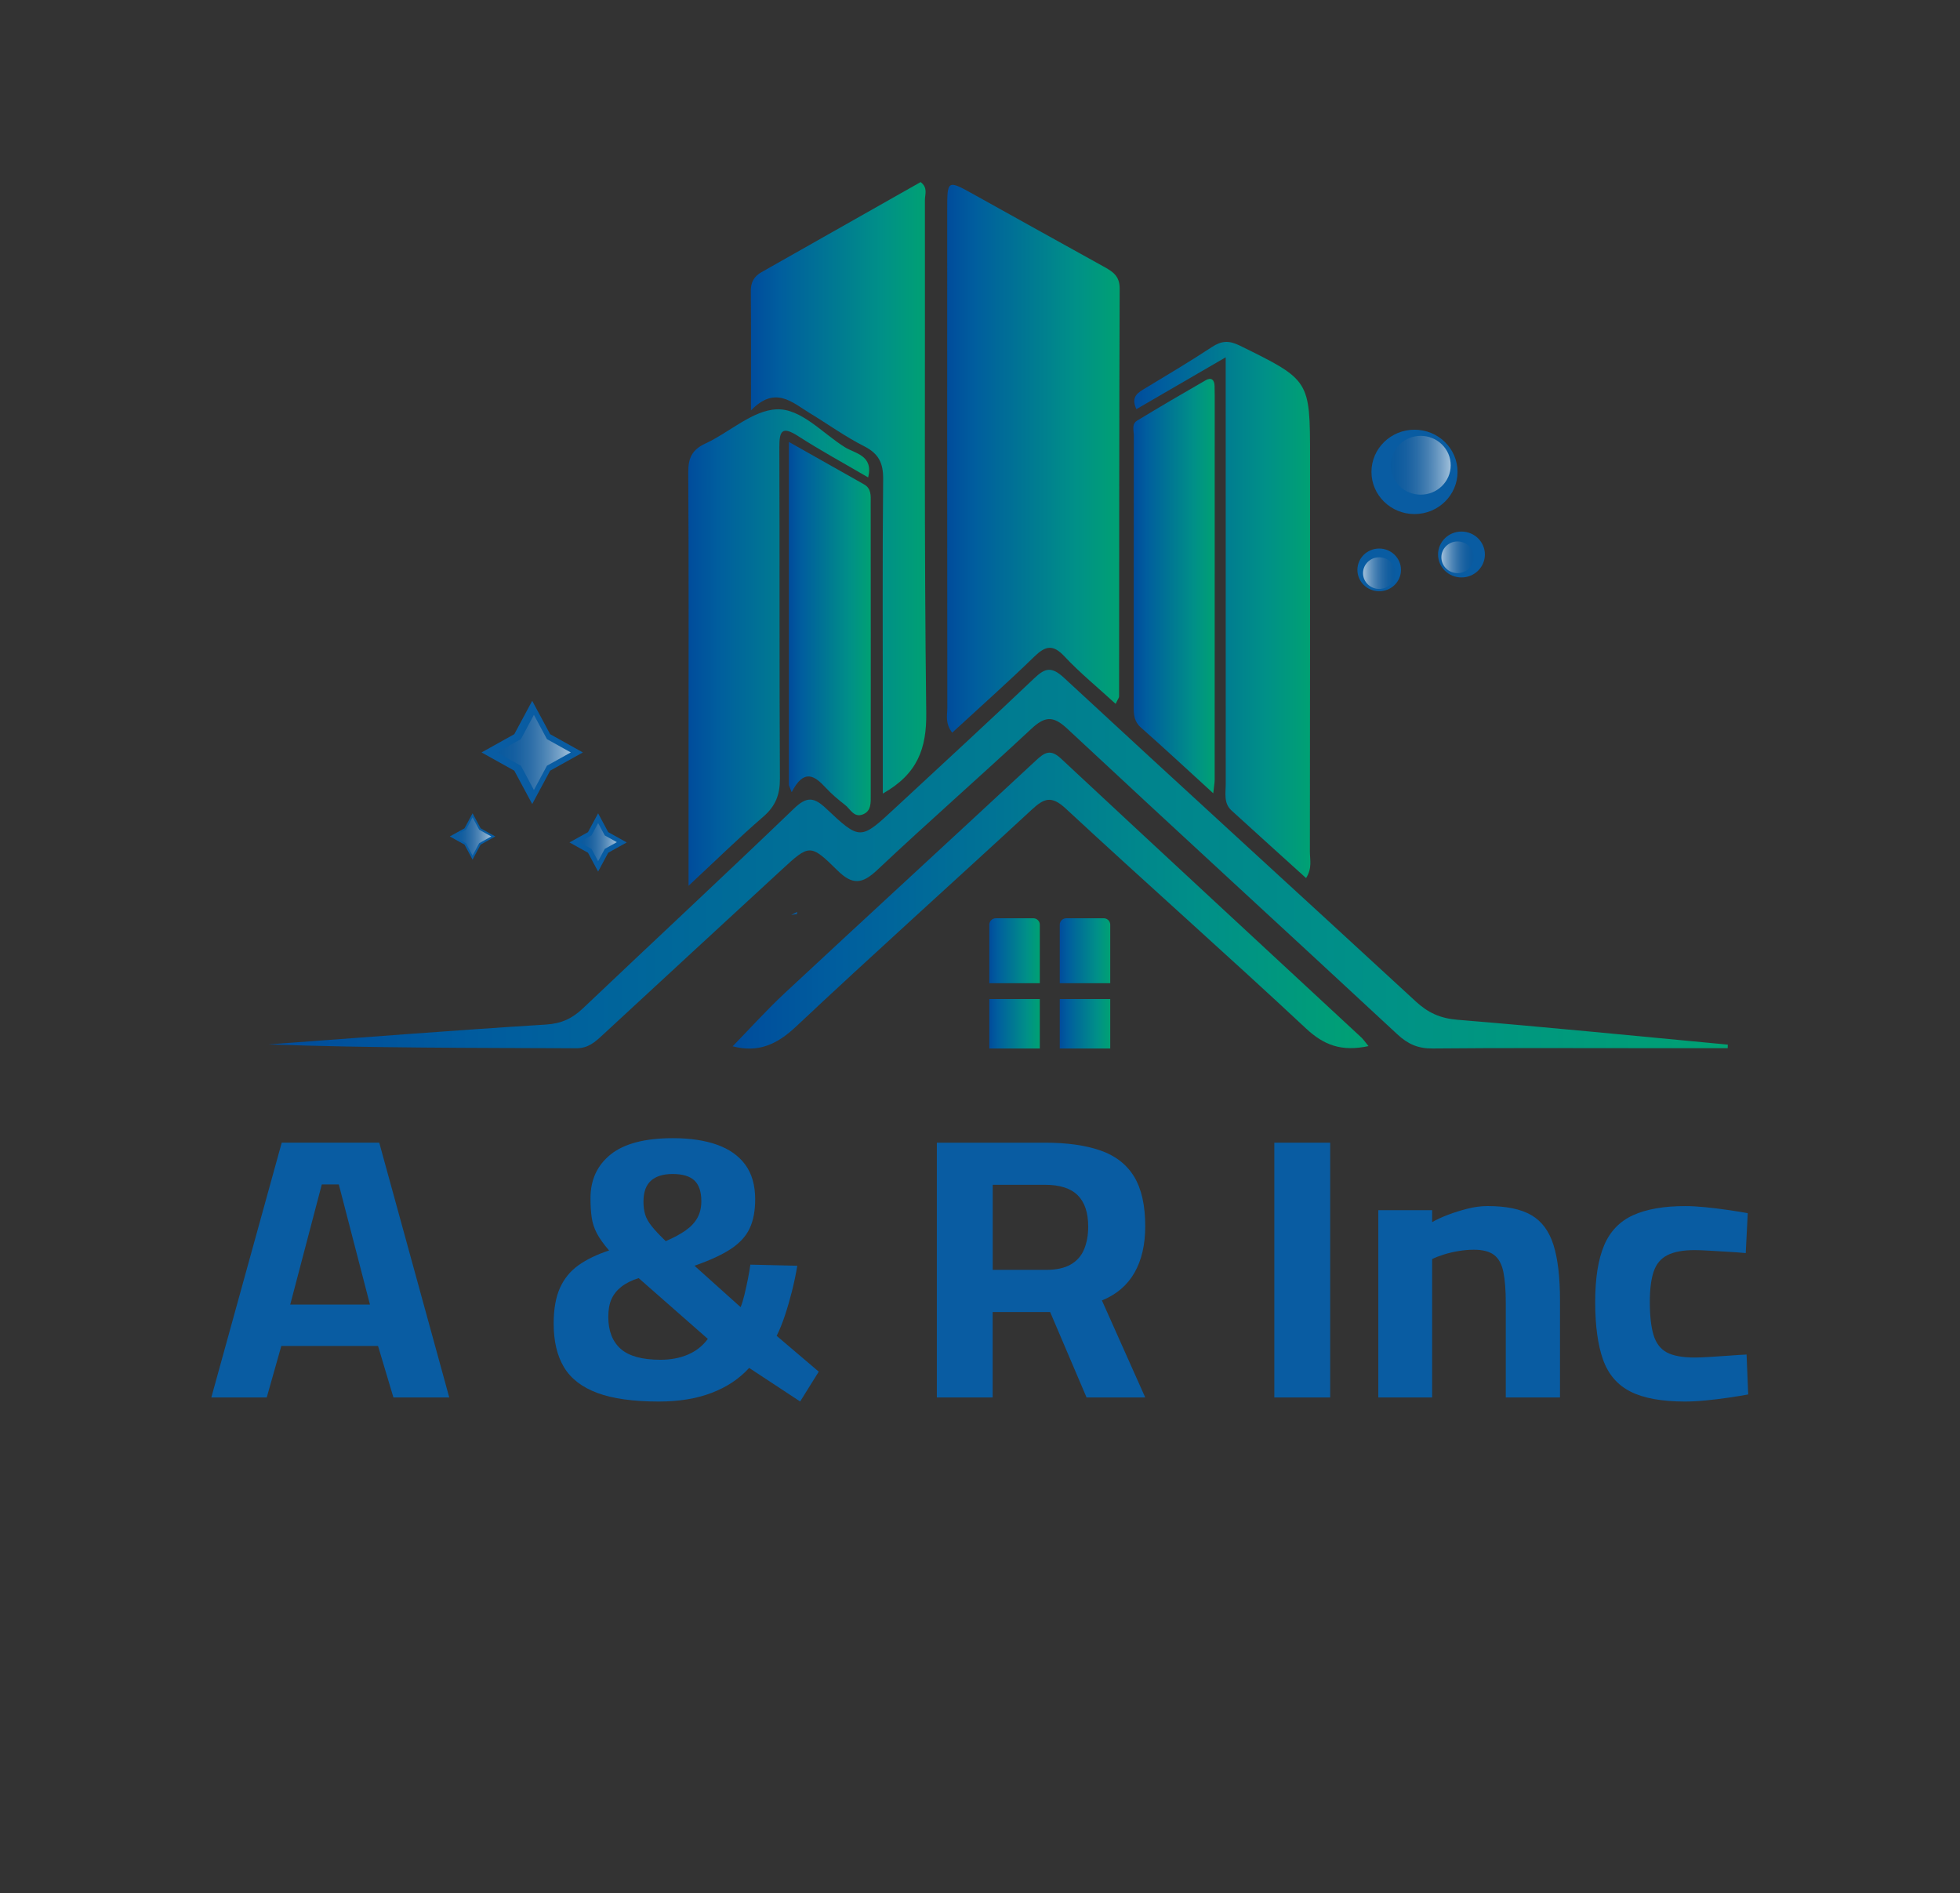 <svg xmlns="http://www.w3.org/2000/svg" width="844" height="815" viewBox="0 0 844 815" fill="none">
<rect x="0" y="0" width="844" height="815" fill="#333333" stroke="none"/>
<path d="M229.177 301.71L236.889 316.076L250.992 323.934L236.889 331.793L229.177 346.149L221.465 331.793L207.362 323.934L221.465 316.076L229.177 301.71Z" fill="#095CA2"/>
<path opacity="0.61" d="M229.907 307.756L235.519 318.212L245.791 323.934L235.519 329.657L229.907 340.112L224.296 329.657L214.023 323.934L224.296 318.212L229.907 307.756Z" fill="url(#paint0_linear_1_47)"/>
<path d="M203.491 350.137L206.951 356.585L213.273 360.102L206.951 363.63L203.491 370.078L200.03 363.63L193.698 360.102L200.03 356.585L203.491 350.137Z" fill="#095CA2"/>
<path d="M257.554 350.137L261.905 358.25L269.877 362.68L261.905 367.118L257.554 375.232L253.193 367.118L245.231 362.68L253.193 358.25L257.554 350.137Z" fill="#095CA2"/>
<path d="M609.102 221.31C619.338 221.31 627.636 213.18 627.636 203.152C627.636 193.124 619.338 184.995 609.102 184.995C598.865 184.995 590.567 193.124 590.567 203.152C590.567 213.18 598.865 221.31 609.102 221.31Z" fill="#095CA2"/>
<path d="M629.327 248.6C634.895 248.6 639.409 244.178 639.409 238.723C639.409 233.267 634.895 228.845 629.327 228.845C623.758 228.845 619.244 233.267 619.244 238.723C619.244 244.178 623.758 248.6 629.327 248.6Z" fill="#095CA2"/>
<path d="M593.898 254.538C599.08 254.538 603.28 250.423 603.28 245.347C603.28 240.27 599.08 236.155 593.898 236.155C588.716 236.155 584.515 240.27 584.515 245.347C584.515 250.423 588.716 254.538 593.898 254.538Z" fill="#095CA2"/>
<path d="M343.225 393.478V392.586C342.375 393.027 341.535 393.468 340.695 393.909C341.535 393.772 342.375 393.605 343.225 393.478Z" fill="#095CA2"/>
<path d="M91 601.62L121.318 491.93H163.308L193.455 601.62H169.41L162.788 579.455H121.137L114.866 601.62H91ZM124.978 561.63H159.307L145.894 509.921H138.572L124.978 561.63Z" fill="#095CA2"/>
<path d="M283.718 603.384C272.675 603.384 263.853 602.149 257.231 599.69C250.61 597.23 245.819 593.536 242.858 588.607C239.897 583.688 238.417 577.417 238.417 569.822C238.417 563.61 239.317 558.505 241.117 554.487C242.918 550.469 245.588 547.206 249.129 544.688C252.67 542.17 257.061 540.063 262.283 538.348C259.962 535.673 258.212 533.233 257.051 531.038C255.891 528.843 255.131 526.54 254.791 524.13C254.441 521.719 254.271 518.966 254.271 515.859C254.271 507.942 257.171 501.651 262.983 496.987C268.794 492.332 277.736 490 289.819 490C297.141 490 303.443 490.941 308.724 492.812C314.006 494.684 318.077 497.545 320.917 501.406C323.758 505.257 325.188 510.235 325.188 516.34C325.188 521.268 324.408 525.413 322.838 528.784C321.267 532.155 318.597 535.105 314.826 537.613C311.045 540.132 305.793 542.562 299.052 544.923L318.917 562.748C319.497 561.356 320.047 559.563 320.577 557.368C321.097 555.173 321.597 552.929 322.057 550.626C322.518 548.323 322.868 546.266 323.108 544.443L343.323 544.923C342.743 548.461 341.982 552.067 341.062 555.761C340.132 559.455 339.112 562.963 338.011 566.275C336.911 569.597 335.721 572.537 334.441 575.104L352.565 590.518L344.553 603.364L322.598 588.911C318.297 593.624 312.895 597.211 306.394 599.67C299.862 602.159 292.31 603.384 283.718 603.384ZM284.408 585.403C288.819 585.403 292.77 584.658 296.261 583.159C299.742 581.66 302.593 579.416 304.803 576.417L275.006 550.244C271.985 551.204 269.514 552.439 267.604 553.938C265.683 555.437 264.263 557.201 263.333 559.24C262.403 561.278 261.943 563.845 261.943 566.951C261.943 572.948 263.713 577.524 267.254 580.68C270.795 583.825 276.506 585.403 284.408 585.403ZM286.679 534.331C290.16 532.831 293.04 531.283 295.301 529.676C297.561 528.069 299.252 526.246 300.352 524.218C301.452 522.19 302.003 519.828 302.003 517.153C302.003 513.086 301.012 510.117 299.042 508.236C297.061 506.364 293.931 505.424 289.629 505.424C285.558 505.424 282.458 506.384 280.307 508.314C278.157 510.245 277.086 513.243 277.086 517.31C277.086 519.348 277.316 521.161 277.786 522.768C278.247 524.375 279.177 526.06 280.577 527.824C281.968 529.598 284.008 531.763 286.679 534.331Z" fill="#095CA2"/>
<path d="M403.418 601.62V491.94H449.939C459.462 491.94 467.454 493.067 473.895 495.311C480.337 497.555 485.158 501.308 488.359 506.55C491.55 511.793 493.15 518.917 493.15 527.912C493.15 535.84 491.61 542.503 488.529 547.902C485.448 553.311 480.777 557.299 474.505 559.867L493.15 601.62H467.884L452.2 564.845H427.454V601.62H403.418ZM427.464 546.697H450.469C454.881 546.697 458.421 545.923 461.102 544.365C463.773 542.816 465.693 540.621 466.854 537.78C468.014 534.948 468.594 531.704 468.594 528.059C468.594 522.062 467.084 517.564 464.063 514.566C461.042 511.568 456.341 510.068 449.949 510.068H427.474V546.697H427.464Z" fill="#095CA2"/>
<path d="M548.744 601.62V491.94H572.79V601.63H548.744V601.62Z" fill="#095CA2"/>
<path d="M593.525 601.62V521.004H616.701V526.139C618.561 525.07 620.822 524.022 623.493 523.003C626.163 521.984 628.984 521.102 631.945 520.357C634.905 519.612 637.786 519.23 640.567 519.23C648.699 519.23 655 520.543 659.471 523.17C663.943 525.796 667.103 530.078 668.964 536.016C670.824 541.954 671.755 549.911 671.755 559.867V601.62H648.409V560.994C648.409 555.428 648.059 550.959 647.368 547.579C646.668 544.208 645.338 541.768 643.357 540.269C641.377 538.769 638.476 538.025 634.645 538.025C632.555 538.025 630.374 538.211 628.114 538.583C625.853 538.956 623.693 539.465 621.662 540.112C619.632 540.759 617.971 541.396 616.701 542.042V601.62H593.525Z" fill="#095CA2"/>
<path d="M725.598 603.384C715.605 603.384 707.794 601.963 702.162 599.131C696.531 596.299 692.58 591.723 690.309 585.403C688.049 579.082 686.908 570.793 686.908 560.513C686.908 550.342 688.189 542.228 690.739 536.183C693.29 530.137 697.451 525.796 703.202 523.179C708.954 520.553 716.476 519.24 725.768 519.24C728.209 519.24 731.049 519.397 734.31 519.72C737.561 520.044 740.842 520.445 744.153 520.926C747.463 521.406 750.274 521.866 752.605 522.288L751.734 539.475C749.524 539.259 747.033 539.073 744.243 538.916C741.452 538.76 738.751 538.593 736.141 538.436C733.53 538.28 731.409 538.191 729.779 538.191C724.778 538.191 720.867 538.916 718.016 540.357C715.165 541.797 713.195 544.159 712.095 547.422C710.984 550.685 710.434 555.046 710.434 560.513C710.434 566.403 710.954 571.116 712.005 574.643C713.055 578.181 714.935 580.689 717.666 582.189C720.397 583.688 724.428 584.433 729.779 584.433C731.399 584.433 733.55 584.354 736.231 584.188C738.901 584.031 741.662 583.845 744.513 583.629C747.353 583.414 749.884 583.257 752.095 583.149L752.795 600.336C750.474 600.768 747.683 601.218 744.433 601.698C741.182 602.179 737.901 602.58 734.59 602.904C731.269 603.227 728.269 603.384 725.598 603.384Z" fill="#095CA2"/>
<path opacity="0.61" d="M611.772 212.961C618.91 212.961 624.695 207.293 624.695 200.301C624.695 193.309 618.91 187.641 611.772 187.641C604.635 187.641 598.849 193.309 598.849 200.301C598.849 207.293 604.635 212.961 611.772 212.961Z" fill="url(#paint1_linear_1_47)"/>
<path opacity="0.61" d="M627.636 246.738C631.481 246.738 634.598 243.685 634.598 239.918C634.598 236.151 631.481 233.098 627.636 233.098C623.791 233.098 620.674 236.151 620.674 239.918C620.674 243.685 623.791 246.738 627.636 246.738Z" fill="url(#paint2_linear_1_47)"/>
<path opacity="0.61" d="M593.898 253.558C597.743 253.558 600.86 250.505 600.86 246.738C600.86 242.971 597.743 239.918 593.898 239.918C590.053 239.918 586.936 242.971 586.936 246.738C586.936 250.505 590.053 253.558 593.898 253.558Z" fill="url(#paint3_linear_1_47)"/>
<path opacity="0.61" d="M257.554 354.35L260.405 359.661L265.616 362.562L260.405 365.462L257.554 370.773L254.703 365.462L249.492 362.562L254.703 359.661L257.554 354.35Z" fill="url(#paint4_linear_1_47)"/>
<path opacity="0.61" d="M203.491 351.891L206.341 357.202L211.553 360.102L206.341 363.013L203.491 368.314L200.64 363.013L195.419 360.102L200.64 357.202L203.491 351.891Z" fill="url(#paint5_linear_1_47)"/>
<path d="M478.079 423.276H456.344V398.073C456.344 396.564 457.594 395.33 459.144 395.33H475.278C476.819 395.33 478.079 396.555 478.079 398.073V423.276Z" fill="url(#paint6_linear_1_47)"/>
<path d="M480.41 303.023C472.558 295.831 464.976 289.648 458.364 282.583C453.353 277.223 450.142 278.065 445.351 282.72C433.918 293.822 421.985 304.425 410.032 315.429C406.911 311.392 407.922 307.982 407.922 304.836C407.851 233.304 407.851 161.761 407.881 90.229C407.891 77.422 407.982 77.402 419.254 83.664C437.829 93.972 456.374 104.349 474.988 114.619C478.929 116.794 482.16 118.636 482.14 124.182C481.9 182.741 481.95 241.3 481.89 299.858C481.89 300.407 481.39 300.956 480.41 303.023Z" fill="url(#paint7_linear_1_47)"/>
<path d="M743.975 451.252C731.532 451.252 719.089 451.252 706.646 451.252C676.738 451.252 646.821 451.096 616.924 451.39C610.632 451.448 606.251 449.508 601.72 445.295C554.398 401.336 506.746 357.731 459.524 313.665C453.333 307.884 449.762 308.501 444.02 313.851C422.125 334.263 399.569 354.007 377.774 374.526C371.322 380.602 367.121 381.16 360.6 374.713C348.887 363.15 348.487 363.493 336.614 374.428C310.877 398.142 285.141 421.865 259.455 445.628C256.214 448.636 253.253 451.311 248.162 451.292C203.991 451.125 159.83 451.194 115.649 449.636C155.449 446.715 195.239 443.56 235.068 441.091C241.8 440.67 246.411 438.475 251.022 434.104C281.27 405.383 311.838 376.996 341.905 348.089C347.396 342.807 350.487 343.131 355.719 348.059C370.382 361.905 370.582 361.69 385.456 347.863C405.411 329.314 425.506 310.912 445.231 292.127C450.022 287.561 452.743 286.777 458.184 291.813C508.537 338.456 559.279 384.698 609.742 431.223C614.953 436.025 620.214 438.416 627.556 439.023C666.406 442.208 705.195 446.088 744.005 449.724C743.975 450.233 743.975 450.743 743.975 451.252Z" fill="url(#paint8_linear_1_47)"/>
<path d="M380.145 341.651C380.145 330.559 380.145 320.358 380.145 310.157C380.145 275.518 379.955 240.888 380.295 206.259C380.365 199.409 378.424 195.303 372.063 192.089C363.951 187.983 356.519 182.594 348.717 177.871C341.085 173.246 333.823 165.877 323.37 176.705C323.37 157.783 323.451 141.546 323.31 125.319C323.28 121.537 324.681 118.989 327.932 117.157C350.807 104.232 373.663 91.287 396.429 78.392C399.639 80.802 398.279 83.664 398.279 86.064C398.389 159.664 397.929 233.265 398.849 306.855C399.049 322.151 395.188 333.155 380.145 341.651Z" fill="url(#paint9_linear_1_47)"/>
<path d="M562.41 378.025C551.507 368.157 540.865 358.564 530.292 348.912C526.841 345.757 527.821 341.494 527.821 337.584C527.781 280.976 527.801 224.367 527.801 167.758C527.801 163.8 527.801 159.851 527.801 153.824C513.998 161.84 501.715 168.964 489.342 176.156C486.751 170.62 490.182 168.944 493.483 166.955C503.025 161.203 512.598 155.5 521.89 149.385C526.021 146.671 529.212 146.504 533.833 148.768C564.05 163.653 564.12 163.525 564.12 196.724C564.12 253.333 564.14 309.941 564.05 366.56C564.04 370.048 565.141 373.762 562.41 378.025Z" fill="url(#paint10_linear_1_47)"/>
<path d="M296.504 381.347C296.504 361.268 296.504 343.699 296.504 326.129C296.504 285.219 296.624 244.298 296.374 203.387C296.334 197.341 297.874 193.657 303.736 190.953C314.138 186.141 323.931 176.724 334.333 176.225C344.866 175.715 354.128 186.494 363.801 192.52C368.252 195.294 376.184 195.999 373.843 205.543C363.43 199.448 353.388 194 343.826 187.837C336.914 183.378 335.564 185.259 335.594 192.52C335.774 240.085 335.554 287.659 335.834 335.223C335.874 342.131 333.963 347.04 328.652 351.626C318.269 360.592 308.457 370.215 296.504 381.347Z" fill="url(#paint11_linear_1_47)"/>
<path d="M522.44 341.524C511.107 331.186 501.305 322.053 491.262 313.195C488.312 310.588 488.171 307.609 488.181 304.238C488.211 265.356 488.181 226.474 488.241 187.592C488.241 185.387 487.221 182.574 489.612 181.114C499.394 175.176 509.277 169.385 519.209 163.692C521.62 162.31 522.94 163.555 523.01 166.151C523.04 167.484 523.07 168.807 523.07 170.14C523.07 225.308 523.07 280.466 523.05 335.634C523.06 336.889 522.81 338.143 522.44 341.524Z" fill="url(#paint12_linear_1_47)"/>
<path d="M339.705 338.035C339.705 289.334 339.705 240.624 339.705 190.257C351.147 196.724 361.59 202.633 372.043 208.512C375.343 210.364 374.923 213.539 374.933 216.469C374.973 258.389 374.983 300.309 374.953 342.219C374.953 345.512 375.283 349.343 371.282 350.715C367.621 351.969 366.111 348.236 363.851 346.501C360.92 344.248 358.069 341.818 355.568 339.123C350.787 333.949 346.196 330.735 340.905 341.063C340.505 340.054 340.105 339.044 339.705 338.035Z" fill="url(#paint13_linear_1_47)"/>
<path d="M589.287 450.361C577.704 452.84 570.102 449.988 562.35 442.747C528.211 410.851 493.173 379.896 458.924 348.108C452.763 342.386 449.592 343.67 444.301 348.559C410.492 379.828 376.174 410.577 342.625 442.1C334.453 449.773 326.351 453.3 315.489 450.449C322.91 442.835 330.142 434.78 338.054 427.421C373.983 393.987 410.142 360.788 446.101 327.384C449.772 323.974 452.303 322.318 456.854 326.561C499.864 366.687 543.055 406.618 586.186 446.627C587.096 447.48 587.796 448.558 589.287 450.361Z" fill="url(#paint14_linear_1_47)"/>
<path d="M447.751 430.106H426.016V451.399H447.751V430.106Z" fill="url(#paint15_linear_1_47)"/>
<path d="M478.079 430.106H456.344V451.399H478.079V430.106Z" fill="url(#paint16_linear_1_47)"/>
<path d="M447.751 423.276H426.016V398.073C426.016 396.564 427.266 395.33 428.817 395.33H444.951C446.491 395.33 447.751 396.555 447.751 398.073V423.276Z" fill="url(#paint17_linear_1_47)"/>
<defs>
<linearGradient id="paint0_linear_1_47" x1="214.022" y1="323.933" x2="245.792" y2="323.933" gradientUnits="userSpaceOnUse">
<stop stop-color="#13427A" stop-opacity="0.1"/>
<stop offset="1" stop-color="white"/>
</linearGradient>
<linearGradient id="paint1_linear_1_47" x1="598.847" y1="200.3" x2="624.695" y2="200.3" gradientUnits="userSpaceOnUse">
<stop stop-color="#13427A" stop-opacity="0.1"/>
<stop offset="1" stop-color="white"/>
</linearGradient>
<linearGradient id="paint2_linear_1_47" x1="634.6" y1="239.913" x2="620.672" y2="239.913" gradientUnits="userSpaceOnUse">
<stop stop-color="#13427A" stop-opacity="0.1"/>
<stop offset="1" stop-color="white"/>
</linearGradient>
<linearGradient id="paint3_linear_1_47" x1="600.861" y1="246.736" x2="586.933" y2="246.736" gradientUnits="userSpaceOnUse">
<stop stop-color="#13427A" stop-opacity="0.1"/>
<stop offset="1" stop-color="white"/>
</linearGradient>
<linearGradient id="paint4_linear_1_47" x1="249.488" y1="362.561" x2="265.614" y2="362.561" gradientUnits="userSpaceOnUse">
<stop stop-color="#13427A" stop-opacity="0.1"/>
<stop offset="1" stop-color="white"/>
</linearGradient>
<linearGradient id="paint5_linear_1_47" x1="195.424" y1="360.106" x2="211.549" y2="360.106" gradientUnits="userSpaceOnUse">
<stop stop-color="#13427A" stop-opacity="0.1"/>
<stop offset="1" stop-color="white"/>
</linearGradient>
<linearGradient id="paint6_linear_1_47" x1="456.343" y1="409.303" x2="478.075" y2="409.303" gradientUnits="userSpaceOnUse">
<stop stop-color="#004C9C"/>
<stop offset="0.167" stop-color="#005E9E"/>
<stop offset="0.743" stop-color="#009088"/>
<stop offset="1" stop-color="#00A173"/>
</linearGradient>
<linearGradient id="paint7_linear_1_47" x1="407.767" y1="197.504" x2="482.14" y2="197.504" gradientUnits="userSpaceOnUse">
<stop stop-color="#004C9C"/>
<stop offset="0.167" stop-color="#005E9E"/>
<stop offset="0.743" stop-color="#009088"/>
<stop offset="1" stop-color="#00A173"/>
</linearGradient>
<linearGradient id="paint8_linear_1_47" x1="115.637" y1="369.881" x2="743.978" y2="369.881" gradientUnits="userSpaceOnUse">
<stop stop-color="#004C9C"/>
<stop offset="0.167" stop-color="#005E9E"/>
<stop offset="0.743" stop-color="#009088"/>
<stop offset="1" stop-color="#00A173"/>
</linearGradient>
<linearGradient id="paint9_linear_1_47" x1="323.313" y1="210.022" x2="398.868" y2="210.022" gradientUnits="userSpaceOnUse">
<stop stop-color="#004C9C"/>
<stop offset="0.167" stop-color="#005E9E"/>
<stop offset="0.743" stop-color="#009088"/>
<stop offset="1" stop-color="#00A173"/>
</linearGradient>
<linearGradient id="paint10_linear_1_47" x1="488.424" y1="262.621" x2="564.259" y2="262.621" gradientUnits="userSpaceOnUse">
<stop stop-color="#004C9C"/>
<stop offset="0.167" stop-color="#005E9E"/>
<stop offset="0.743" stop-color="#009088"/>
<stop offset="1" stop-color="#00A173"/>
</linearGradient>
<linearGradient id="paint11_linear_1_47" x1="296.372" y1="278.771" x2="374.266" y2="278.771" gradientUnits="userSpaceOnUse">
<stop stop-color="#004C9C"/>
<stop offset="0.167" stop-color="#005E9E"/>
<stop offset="0.743" stop-color="#009088"/>
<stop offset="1" stop-color="#00A173"/>
</linearGradient>
<linearGradient id="paint12_linear_1_47" x1="488.024" y1="252.316" x2="523.084" y2="252.316" gradientUnits="userSpaceOnUse">
<stop stop-color="#004C9C"/>
<stop offset="0.167" stop-color="#005E9E"/>
<stop offset="0.743" stop-color="#009088"/>
<stop offset="1" stop-color="#00A173"/>
</linearGradient>
<linearGradient id="paint13_linear_1_47" x1="339.705" y1="270.612" x2="374.965" y2="270.612" gradientUnits="userSpaceOnUse">
<stop stop-color="#004C9C"/>
<stop offset="0.167" stop-color="#005E9E"/>
<stop offset="0.743" stop-color="#009088"/>
<stop offset="1" stop-color="#00A173"/>
</linearGradient>
<linearGradient id="paint14_linear_1_47" x1="315.489" y1="387.734" x2="589.287" y2="387.734" gradientUnits="userSpaceOnUse">
<stop stop-color="#004C9C"/>
<stop offset="0.167" stop-color="#005E9E"/>
<stop offset="0.743" stop-color="#009088"/>
<stop offset="1" stop-color="#00A173"/>
</linearGradient>
<linearGradient id="paint15_linear_1_47" x1="426.016" y1="440.753" x2="447.747" y2="440.753" gradientUnits="userSpaceOnUse">
<stop stop-color="#004C9C"/>
<stop offset="0.167" stop-color="#005E9E"/>
<stop offset="0.743" stop-color="#009088"/>
<stop offset="1" stop-color="#00A173"/>
</linearGradient>
<linearGradient id="paint16_linear_1_47" x1="456.343" y1="440.753" x2="478.075" y2="440.753" gradientUnits="userSpaceOnUse">
<stop stop-color="#004C9C"/>
<stop offset="0.167" stop-color="#005E9E"/>
<stop offset="0.743" stop-color="#009088"/>
<stop offset="1" stop-color="#00A173"/>
</linearGradient>
<linearGradient id="paint17_linear_1_47" x1="426.016" y1="409.303" x2="447.747" y2="409.303" gradientUnits="userSpaceOnUse">
<stop stop-color="#004C9C"/>
<stop offset="0.167" stop-color="#005E9E"/>
<stop offset="0.743" stop-color="#009088"/>
<stop offset="1" stop-color="#00A173"/>
</linearGradient>
</defs>
</svg>